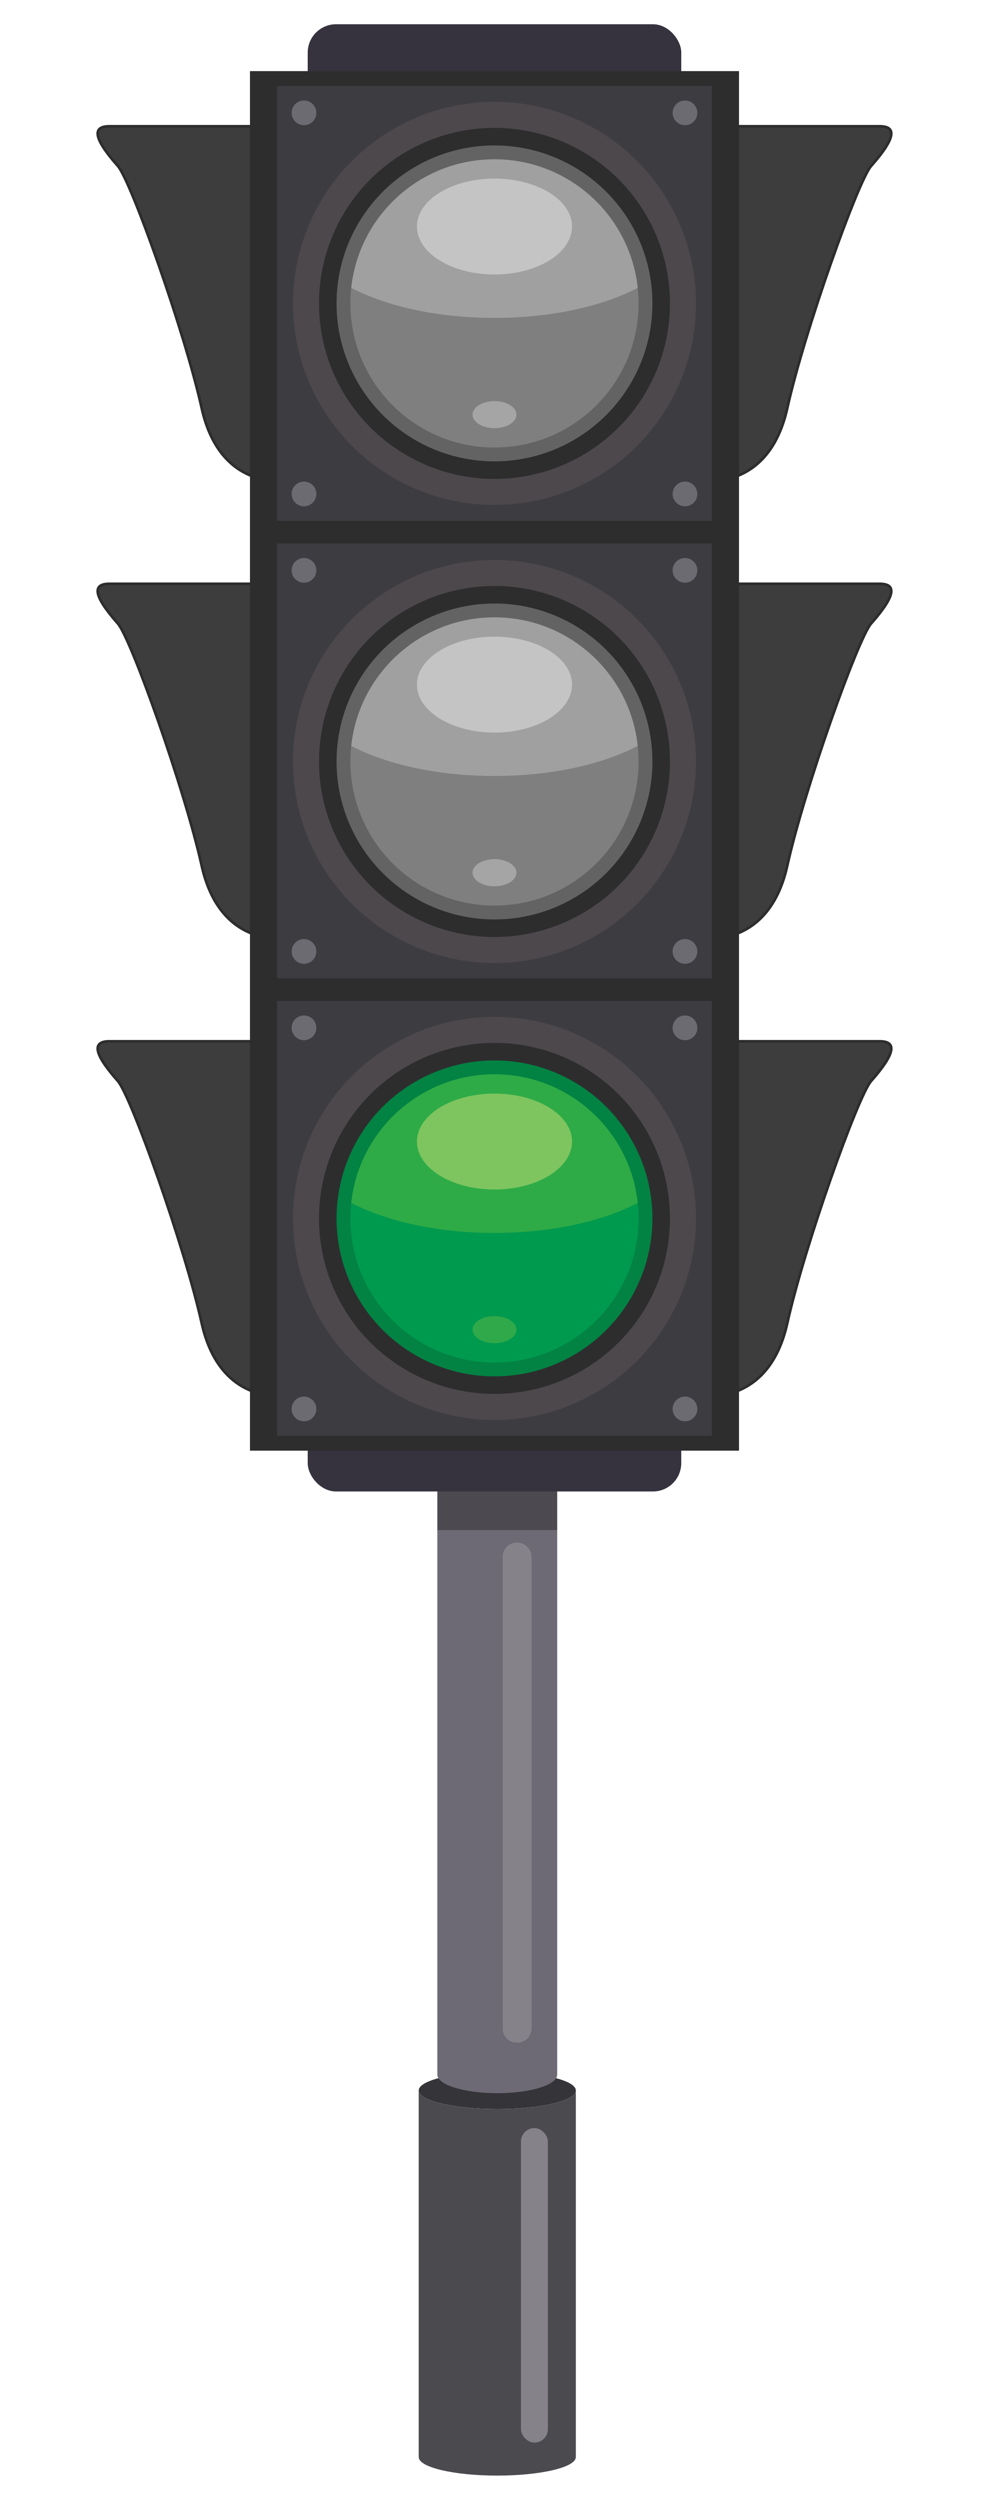<?xml version="1.0" encoding="UTF-8"?>
<svg xmlns="http://www.w3.org/2000/svg" id="Livello_1" data-name="Livello 1" viewBox="0 0 372.71 941.85">
  <defs>
    <style>
      .cls-1 {
        fill: #028343;
      }

      .cls-2 {
        fill: #7f7f7f;
      }

      .cls-3 {
        fill: #7ec55f;
      }

      .cls-4 {
        fill: #6c6b71;
      }

      .cls-5 {
        fill: #009a4e;
      }

      .cls-6 {
        fill: #a0a0a0;
      }

      .cls-7 {
        fill: #858289;
      }

      .cls-8 {
        fill: #a5a5a5;
      }

      .cls-9 {
        fill: #c4c4c4;
      }

      .cls-10 {
        fill: #36333e;
      }

      .cls-11 {
        fill: #6d6a75;
      }

      .cls-12 {
        fill: #636363;
      }

      .cls-13 {
        fill: #2d2d2e;
      }

      .cls-14 {
        fill: #2eab47;
      }

      .cls-15 {
        fill: #30a94a;
      }

      .cls-16 {
        fill: #353439;
      }

      .cls-17 {
        fill: #3d3c41;
      }

      .cls-18 {
        fill: #4c4950;
      }

      .cls-19 {
        fill: #4c484c;
      }

      .cls-20 {
        fill: #4b4a4f;
      }

      .cls-21 {
        fill: #3d3d3d;
        stroke: #2d2d2e;
        stroke-miterlimit: 10;
      }
    </style>
  </defs>
  <g>
    <ellipse class="cls-16" cx="187.4" cy="787.62" rx="29.61" ry="6.99"></ellipse>
    <path class="cls-20" d="m217.01,787.62v138.12c0,3.86-13.25,6.98-29.61,6.98s-29.61-3.12-29.61-6.98v-138.12c0,3.86,13.26,6.99,29.61,6.99s29.61-3.13,29.61-6.99Z"></path>
    <rect class="cls-7" x="196.32" y="801.79" width="10.16" height="118.51" rx="5.08" ry="5.08"></rect>
  </g>
  <g>
    <path class="cls-11" d="m164.81,576.5v205.15c0,3.86,10.12,6.99,22.59,6.99s22.59-3.13,22.59-6.99v-205.15h-45.18Zm24.7,10.11c0-2.96,2.4-5.36,5.36-5.36,1.48,0,2.82.6,3.79,1.57.98.97,1.58,2.31,1.58,3.79v177.6c0,2.96-2.41,5.37-5.37,5.37s-5.36-2.41-5.36-5.37v-177.6Z"></path>
    <path class="cls-11" d="m200.24,586.61v177.6c0,2.96-2.41,5.37-5.37,5.37s-5.36-2.41-5.36-5.37v-177.6c0-2.96,2.4-5.36,5.36-5.36,1.48,0,2.82.6,3.79,1.57.98.97,1.58,2.31,1.58,3.79Z"></path>
    <rect class="cls-18" x="164.81" y="552.03" width="45.18" height="24.47"></rect>
    <path class="cls-7" d="m200.24,586.61v177.6c0,2.96-2.41,5.37-5.37,5.37s-5.36-2.41-5.36-5.37v-177.6c0-2.96,2.4-5.36,5.36-5.36,1.48,0,2.82.6,3.79,1.57.98.97,1.58,2.31,1.58,3.79Z"></path>
  </g>
  <g>
    <g>
      <path class="cls-21" d="m104.43,219.95v133.44s-21.93,2.03-28.43-27.22c-6.5-29.25-26.71-85.71-31.57-91.21-9.93-11.25-9.24-15.01-3.16-15.01h63.16Z"></path>
      <path class="cls-21" d="m268.27,219.95v133.44s21.93,2.03,28.43-27.22,26.71-85.71,31.57-91.21c9.93-11.25,9.24-15.01,3.16-15.01h-63.16Z"></path>
      <path class="cls-21" d="m104.43,47.57v133.44s-21.93,2.03-28.43-27.22-26.71-85.71-31.57-91.21c-9.93-11.25-9.24-15.01-3.16-15.01h63.16Z"></path>
      <path class="cls-21" d="m268.27,47.57v133.44s21.93,2.03,28.43-27.22c6.5-29.25,26.71-85.71,31.57-91.21,9.93-11.25,9.24-15.01,3.16-15.01h-63.16Z"></path>
      <path class="cls-21" d="m104.43,392.32v133.44s-21.93,2.03-28.43-27.22c-6.5-29.25-26.71-85.71-31.57-91.21-9.93-11.25-9.24-15.01-3.16-15.01h63.16Z"></path>
      <path class="cls-21" d="m268.27,392.32v133.44s21.93,2.03,28.43-27.22,26.71-85.71,31.57-91.21c9.93-11.25,9.24-15.01,3.16-15.01h-63.16Z"></path>
    </g>
    <rect class="cls-10" x="115.96" y="9.13" width="140.78" height="33.04" rx="10.69" ry="10.69"></rect>
    <rect class="cls-10" x="115.96" y="528.9" width="140.78" height="33.04" rx="10.69" ry="10.69"></rect>
    <rect class="cls-13" x="94.2" y="26.79" width="184.3" height="519.77"></rect>
    <g>
      <g>
        <rect class="cls-17" x="104.43" y="204.76" width="163.84" height="163.84"></rect>
        <g>
          <circle class="cls-4" cx="114.56" cy="358.47" r="4.66"></circle>
          <circle class="cls-4" cx="114.56" cy="214.89" r="4.66"></circle>
          <circle class="cls-4" cx="258.14" cy="214.89" r="4.66"></circle>
          <circle class="cls-4" cx="258.14" cy="358.47" r="4.66"></circle>
        </g>
      </g>
      <g>
        <circle class="cls-19" cx="186.35" cy="286.9" r="75.95"></circle>
        <circle class="cls-13" cx="186.35" cy="286.9" r="66.13"></circle>
        <circle class="cls-12" cx="186.35" cy="286.9" r="59.52"></circle>
        <path class="cls-2" d="m240.65,286.89c0,29.99-24.31,54.3-54.3,54.3s-54.3-24.31-54.3-54.3c0-1.97.11-3.92.31-5.83,13.33,6.96,32.58,11.32,53.99,11.32s40.66-4.36,53.99-11.32c.2,1.91.31,3.86.31,5.83Z"></path>
        <path class="cls-6" d="m240.34,281.06c-13.33,6.96-32.58,11.32-53.99,11.32s-40.66-4.36-53.99-11.32c2.91-27.25,25.97-48.47,53.99-48.47s51.08,21.22,53.99,48.47Z"></path>
        <ellipse class="cls-9" cx="186.35" cy="257.94" rx="29.22" ry="18.07"></ellipse>
        <ellipse class="cls-8" cx="186.35" cy="328.81" rx="8.27" ry="5.11"></ellipse>
      </g>
    </g>
    <g>
      <rect class="cls-17" x="104.43" y="32.39" width="163.84" height="163.84"></rect>
      <g>
        <circle class="cls-4" cx="114.56" cy="186.1" r="4.66"></circle>
        <circle class="cls-4" cx="114.56" cy="42.52" r="4.66"></circle>
        <circle class="cls-4" cx="258.14" cy="42.52" r="4.66"></circle>
        <circle class="cls-4" cx="258.14" cy="186.1" r="4.66"></circle>
      </g>
    </g>
    <g>
      <g>
        <rect class="cls-17" x="104.43" y="377.13" width="163.84" height="163.84"></rect>
        <g>
          <circle class="cls-4" cx="114.56" cy="530.84" r="4.66"></circle>
          <circle class="cls-4" cx="114.56" cy="387.26" r="4.66"></circle>
          <circle class="cls-4" cx="258.14" cy="387.26" r="4.66"></circle>
          <circle class="cls-4" cx="258.14" cy="530.84" r="4.66"></circle>
        </g>
      </g>
      <g>
        <circle class="cls-19" cx="186.35" cy="459.05" r="75.95"></circle>
        <circle class="cls-13" cx="186.35" cy="459.05" r="66.13"></circle>
        <circle class="cls-1" cx="186.35" cy="459.05" r="59.52"></circle>
        <path class="cls-5" d="m240.65,459.05c0,29.99-24.31,54.3-54.3,54.3s-54.3-24.31-54.3-54.3c0-1.97.11-3.92.31-5.83,13.33,6.96,32.58,11.32,53.99,11.32s40.66-4.36,53.99-11.32c.2,1.91.31,3.86.31,5.83Z"></path>
        <path class="cls-14" d="m240.34,453.22c-13.33,6.96-32.58,11.32-53.99,11.32s-40.66-4.36-53.99-11.32c2.91-27.25,25.97-48.47,53.99-48.47s51.08,21.22,53.99,48.47Z"></path>
        <ellipse class="cls-3" cx="186.35" cy="430.1" rx="29.22" ry="18.07"></ellipse>
        <ellipse class="cls-15" cx="186.35" cy="500.97" rx="8.27" ry="5.11"></ellipse>
      </g>
    </g>
    <g>
      <circle class="cls-19" cx="186.35" cy="114.31" r="75.95"></circle>
      <circle class="cls-13" cx="186.35" cy="114.31" r="66.13"></circle>
      <circle class="cls-12" cx="186.35" cy="114.31" r="59.52"></circle>
      <path class="cls-2" d="m240.65,114.31c0,29.99-24.31,54.3-54.3,54.3s-54.3-24.31-54.3-54.3c0-1.97.11-3.92.31-5.83,13.33,6.96,32.58,11.32,53.99,11.32s40.66-4.36,53.99-11.32c.2,1.91.31,3.86.31,5.83Z"></path>
      <path class="cls-6" d="m240.34,108.48c-13.33,6.96-32.58,11.32-53.99,11.32s-40.66-4.36-53.99-11.32c2.91-27.25,25.97-48.47,53.99-48.47s51.08,21.22,53.99,48.47Z"></path>
      <ellipse class="cls-9" cx="186.35" cy="85.35" rx="29.22" ry="18.07"></ellipse>
      <ellipse class="cls-8" cx="186.35" cy="156.22" rx="8.27" ry="5.11"></ellipse>
    </g>
  </g>
</svg>
